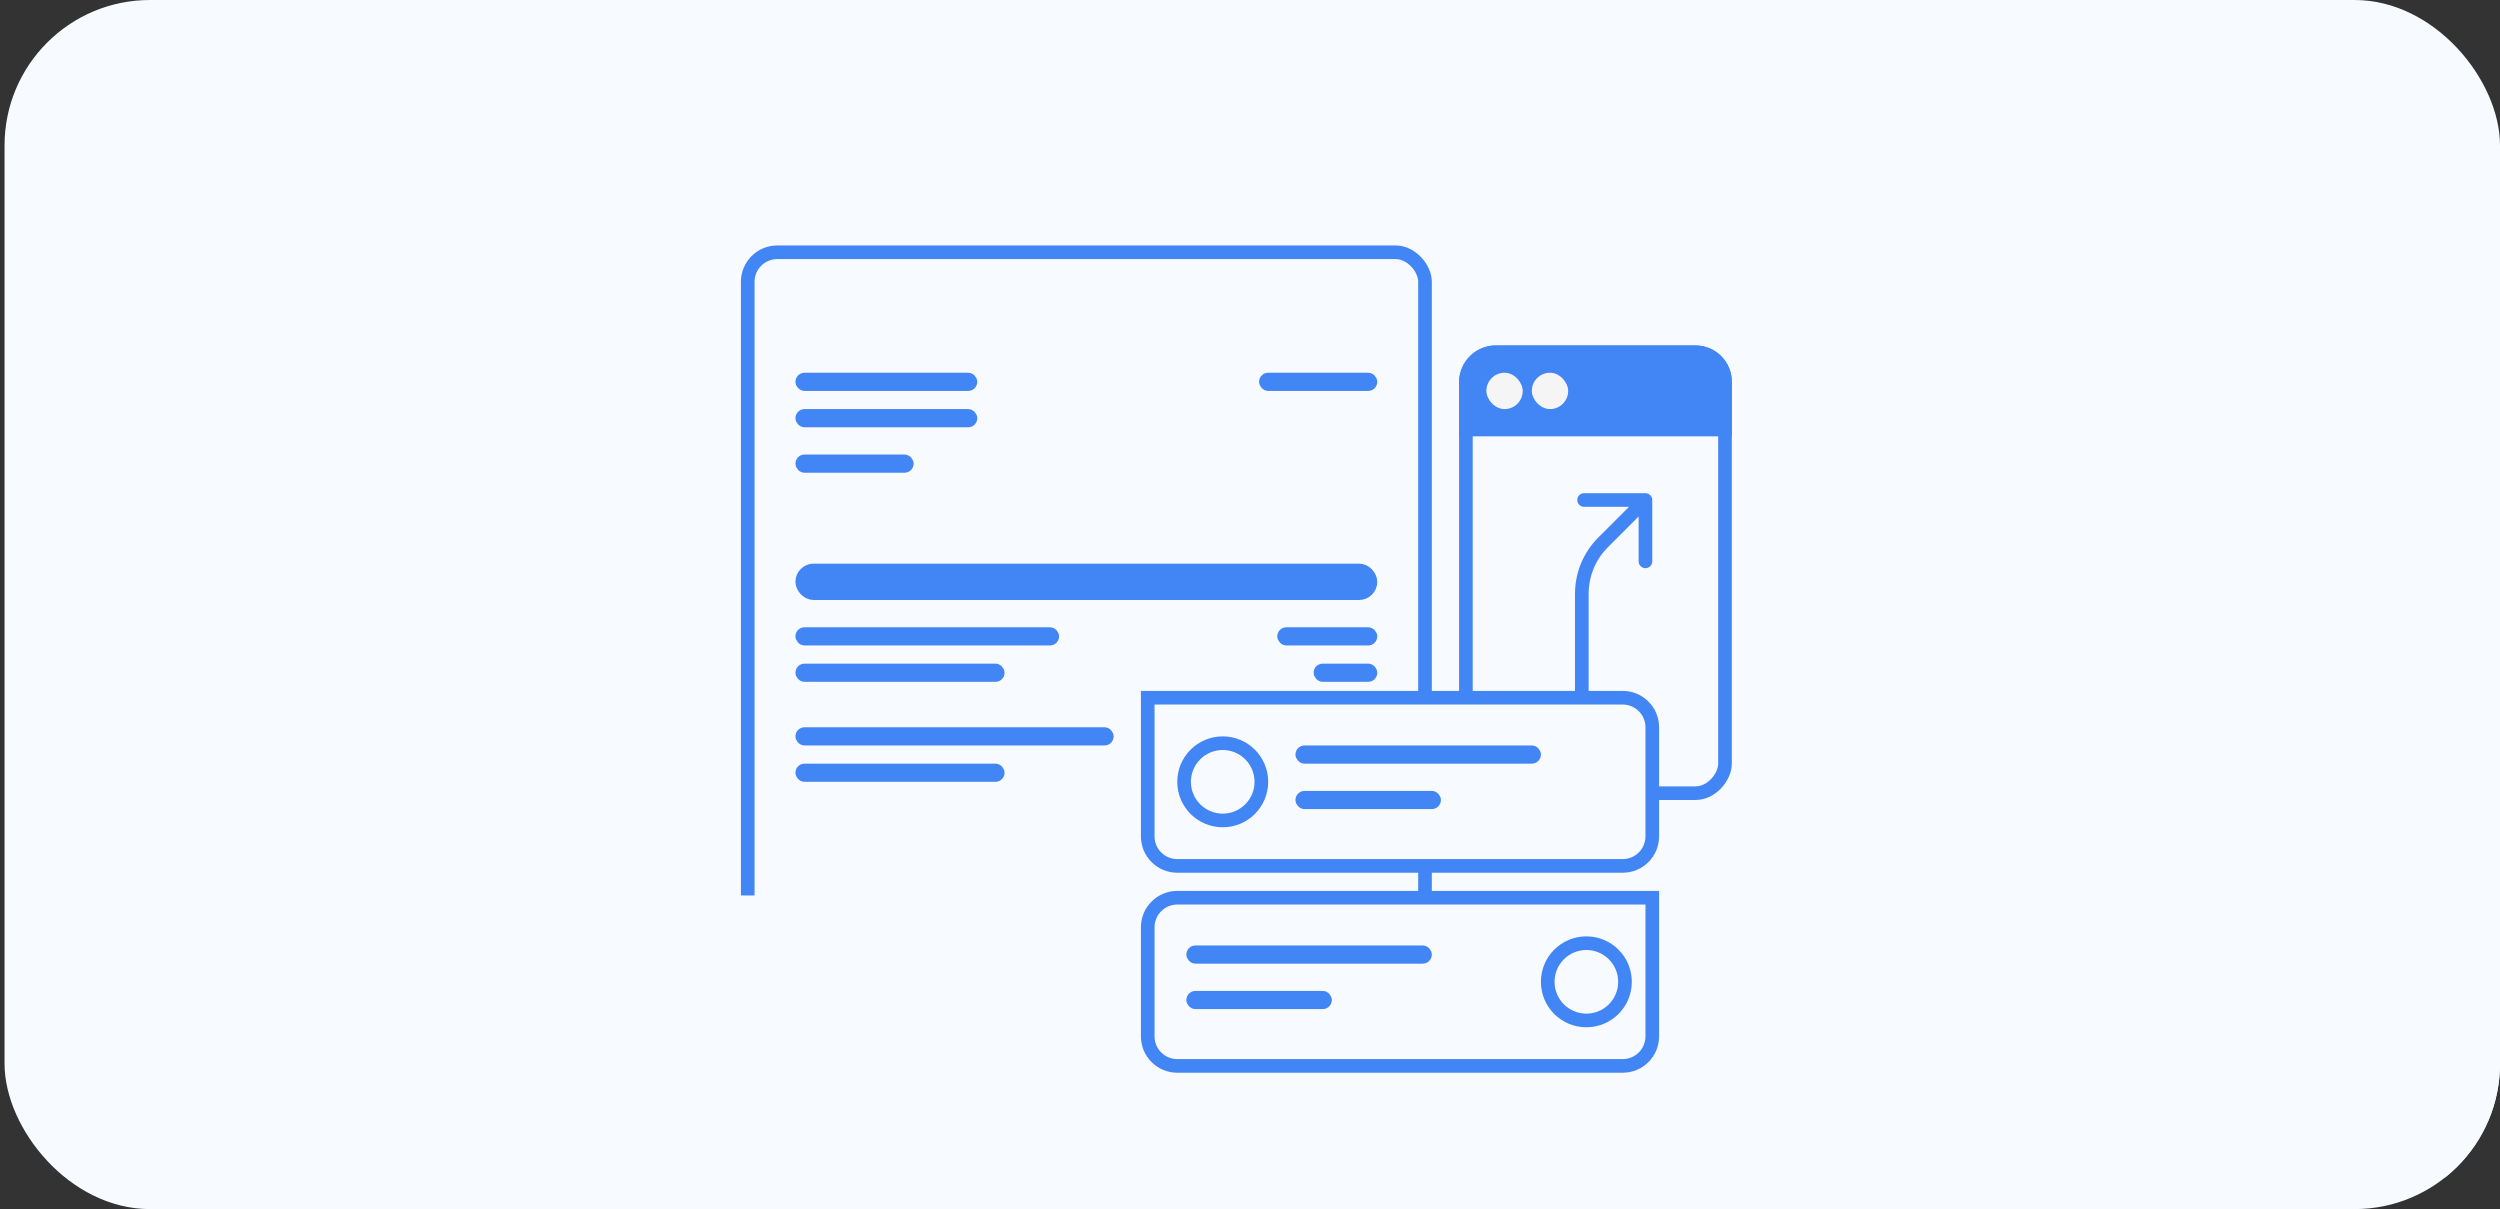 <svg width="275" height="133" viewBox="0 0 275 133" fill="none" xmlns="http://www.w3.org/2000/svg">
<rect x="0" y="0" width="275" height="133" fill="#333333" stroke="none"/>
<g clip-path="url(#clip0_315_12283)">
<rect x="0.5" width="274.5" height="133" rx="16" fill="#F7FAFF"/>
<rect x="82.25" y="27.75" width="74.5" height="96.5" rx="3.25" fill="#F7FAFF" stroke="#4285F4" stroke-width="1.5"/>
<rect x="-0.75" y="0.75" width="28.5" height="48.5" rx="3.25" transform="matrix(-1 0 0 1 189 38)" fill="#F7FAFF" stroke="#4285F4" stroke-width="1.5"/>
<path d="M164.5 38.5H186.5C188.433 38.5 190 40.067 190 42V47.5H161V42C161 40.067 162.567 38.5 164.5 38.5Z" fill="#4285F4" stroke="#4285F4"/>
<rect x="163.5" y="41" width="4" height="4" rx="2" fill="#F5F5F5"/>
<rect x="168.5" y="41" width="4" height="4" rx="2" fill="#F5F5F5"/>
<rect x="67.25" y="98.5" width="256" height="31" fill="#F7FAFF"/>
<rect x="88" y="41.5" width="19" height="1" rx="0.5" fill="#F7FAFF" stroke="#4285F4"/>
<rect x="139" y="41.5" width="12" height="1" rx="0.5" fill="#F7FAFF" stroke="#4285F4"/>
<rect x="88" y="45.5" width="19" height="1" rx="0.5" fill="#F7FAFF" stroke="#4285F4"/>
<rect x="88" y="50.5" width="12" height="1" rx="0.5" fill="#F7FAFF" stroke="#4285F4"/>
<rect x="88.25" y="62.75" width="62.5" height="2.5" rx="1.25" fill="#4285F4" stroke="#4285F4" stroke-width="1.5"/>
<rect x="88" y="69.5" width="28" height="1" rx="0.5" fill="#F7FAFF" stroke="#4285F4"/>
<rect x="141" y="69.5" width="10" height="1" rx="0.5" fill="#F7FAFF" stroke="#4285F4"/>
<rect x="88" y="73.5" width="22" height="1" rx="0.5" fill="#F7FAFF" stroke="#4285F4"/>
<rect x="145" y="73.5" width="6" height="1" rx="0.5" fill="#F7FAFF" stroke="#4285F4"/>
<rect x="88" y="80.5" width="34" height="1" rx="0.5" fill="#F7FAFF" stroke="#4285F4"/>
<rect x="148" y="80.5" width="3" height="1" rx="0.5" fill="#F7FAFF" stroke="#4285F4"/>
<rect x="88" y="84.5" width="22" height="1" rx="0.5" fill="#F7FAFF" stroke="#4285F4"/>
<rect x="145" y="84.5" width="6" height="1" rx="0.5" fill="#F7FAFF" stroke="#4285F4"/>
<path d="M181.75 55C181.75 54.586 181.414 54.25 181 54.25H174.25C173.836 54.25 173.5 54.586 173.5 55C173.5 55.414 173.836 55.75 174.25 55.75H180.25V61.75C180.25 62.164 180.586 62.5 181 62.5C181.414 62.5 181.75 62.164 181.75 61.75V55ZM174.75 78.5V65.314H173.25V78.5H174.75ZM176.873 60.187L181.53 55.53L180.47 54.47L175.813 59.127L176.873 60.187ZM174.75 65.314C174.75 63.391 175.514 61.547 176.873 60.187L175.813 59.127C174.172 60.767 173.25 62.993 173.25 65.314H174.75Z" fill="#4285F4"/>
<path d="M126.25 76.75H178.5C180.295 76.75 181.75 78.205 181.75 80V92C181.75 93.795 180.295 95.25 178.5 95.25H129.5C127.705 95.25 126.25 93.795 126.25 92V76.75Z" fill="#F7FAFF" stroke="#4285F4" stroke-width="1.5"/>
<rect x="143" y="82.5" width="26" height="1" rx="0.5" fill="#F7FAFF" stroke="#4285F4"/>
<rect x="143" y="87.5" width="15" height="1" rx="0.5" fill="#F7FAFF" stroke="#4285F4"/>
<circle cx="134.5" cy="86" r="4.25" fill="#F7FAFF" stroke="#4285F4" stroke-width="1.5"/>
<path d="M129.5 98.75H181.75V114C181.75 115.795 180.295 117.25 178.5 117.25H129.5C127.705 117.25 126.25 115.795 126.25 114V102C126.25 100.205 127.705 98.75 129.5 98.75Z" fill="#F7FAFF" stroke="#4285F4" stroke-width="1.5"/>
<rect x="131" y="104.5" width="26" height="1" rx="0.5" fill="#F7FAFF" stroke="#4285F4"/>
<rect x="131" y="109.5" width="15" height="1" rx="0.5" fill="#F7FAFF" stroke="#4285F4"/>
<circle cx="174.5" cy="108" r="4.25" fill="#F7FAFF" stroke="#4285F4" stroke-width="1.5"/>
</g>
<defs>
<clipPath id="clip0_315_12283">
<rect x="0.5" width="274.5" height="133" rx="16" fill="white"/>
</clipPath>
</defs>
</svg>
